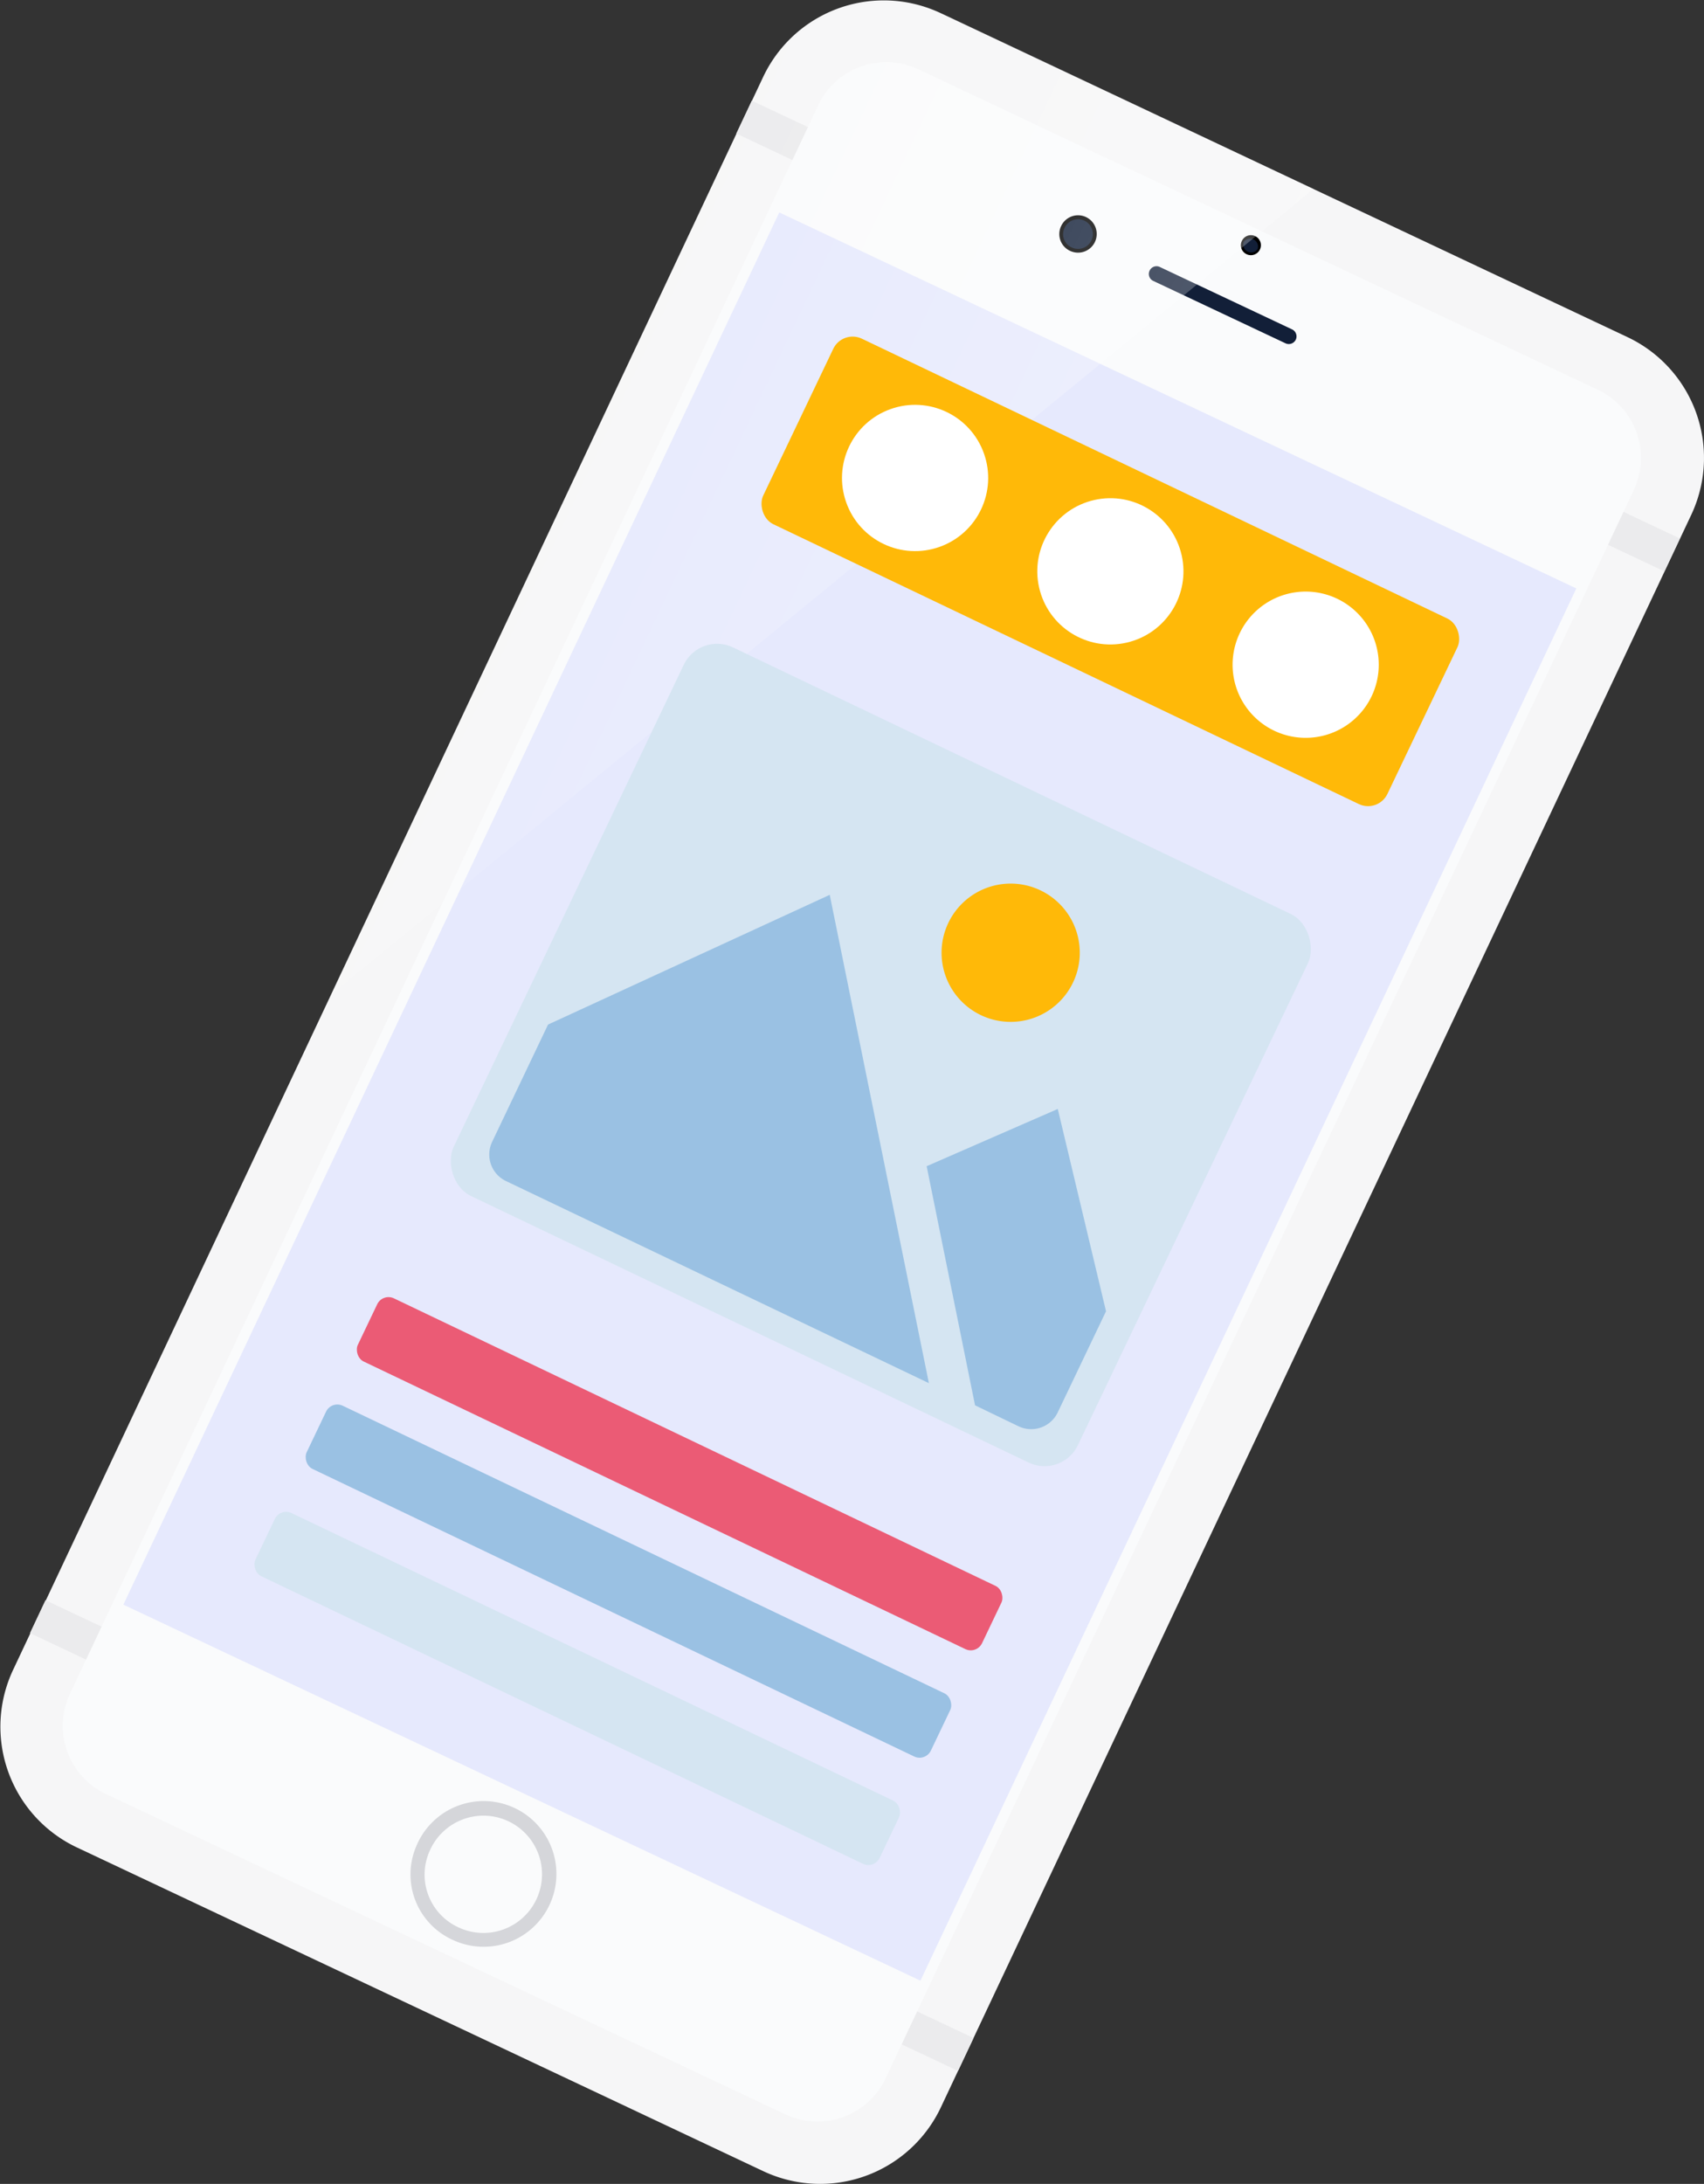 <?xml version="1.0" encoding="UTF-8"?> <svg xmlns="http://www.w3.org/2000/svg" xmlns:xlink="http://www.w3.org/1999/xlink" viewBox="0 0 243.67 312.08"><rect x="0" y="0" width="243.67" height="312.08" fill="#333333" stroke="none"/> <defs> <style>.cls-1{fill:#f6f6f7;}.cls-2{fill:#ebebed;}.cls-3{fill:#fafbfc;}.cls-4{fill:#e6e9fd;}.cls-5{fill:#121f38;}.cls-6{fill:#d5d6da;}.cls-7{opacity:0.28;fill:url(#Degradado_sin_nombre_4);}.cls-8{fill:#ffb908;}.cls-9{fill:#eb5b75;}.cls-10{fill:#9ac1e3;}.cls-11{fill:#d5e5f2;}.cls-12{fill:#fff;}</style> <linearGradient id="Degradado_sin_nombre_4" x1="70.38" y1="135.09" x2="146.1" y2="135.09" gradientTransform="matrix(0.93, 0.44, -0.43, 0.91, 74.36, -85.34)" gradientUnits="userSpaceOnUse"> <stop offset="0" stop-color="#fff" stop-opacity="0.2"></stop> <stop offset="1" stop-color="#fff"></stop> </linearGradient> </defs> <title>Ресурс 4Mobile2</title> <g id="Слой_2" data-name="Слой 2"> <g id="OBJECTS"> <path class="cls-1" d="M109.15,310.26,11,264a19.07,19.07,0,0,1-9.12-25.39L109.13,11a19.07,19.07,0,0,1,25.39-9.12l98.2,46.29a19.08,19.08,0,0,1,9.13,25.39L134.54,301.14A19.09,19.09,0,0,1,109.15,310.26Z"></path> <rect class="cls-2" x="170.16" y="-25.35" width="5.2" height="146.72" transform="translate(55.66 183.81) rotate(-64.76)"></rect> <rect class="cls-2" x="69.14" y="188.95" width="5.2" height="146.72" transform="translate(-196.11 215.34) rotate(-64.76)"></rect> <path class="cls-3" d="M10,242.05l107-227a10.77,10.77,0,0,1,14.33-5.14L228.49,55.7A10.77,10.77,0,0,1,233.64,70l-107,227a10.76,10.76,0,0,1-14.33,5.14L15.18,256.38A10.77,10.77,0,0,1,10,242.05Z"></path> <rect class="cls-4" x="58.52" y="46.72" width="126.01" height="219.95" transform="translate(78.42 -36.86) rotate(25.24)"></rect> <path d="M151.72,32.35A2.67,2.67,0,1,1,153,35.84,2.64,2.64,0,0,1,151.72,32.35Z"></path> <path class="cls-5" d="M152.22,32.59a2.12,2.12,0,1,1,1,2.76A2.07,2.07,0,0,1,152.22,32.59Z"></path> <path d="M177.57,34.46a1.43,1.43,0,1,1,.7,1.87A1.41,1.41,0,0,1,177.57,34.46Z"></path> <path class="cls-5" d="M177.84,34.59a1.13,1.13,0,0,1,2,1,1.13,1.13,0,0,1-2-1Z"></path> <path class="cls-5" d="M183.83,49.06l-18.92-8.92a1.09,1.09,0,0,1-.52-1.46h0a1.09,1.09,0,0,1,1.46-.53l18.92,8.92a1.11,1.11,0,0,1,.53,1.46h0A1.11,1.11,0,0,1,183.83,49.06Z"></path> <path class="cls-6" d="M59.62,263.61a10.41,10.41,0,1,1,5.1,13.59A10.26,10.26,0,0,1,59.62,263.61Z"></path> <path class="cls-3" d="M61.45,264.48a8.38,8.38,0,1,1,4.11,10.94A8.28,8.28,0,0,1,61.45,264.48Z"></path> <path class="cls-7" d="M187.83,27,135.77,2.41c-10.22-4.81-22.3-.67-27,9.27L47.22,142.28Z"></path> <rect class="cls-8" x="109.32" y="66.96" width="98.92" height="29.38" rx="3.07" transform="translate(50.69 -60.46) rotate(25.53)"></rect> <rect class="cls-9" x="47.74" y="205.59" width="98.92" height="10.01" rx="1.79" transform="translate(100.24 -21.33) rotate(25.53)"></rect> <rect class="cls-10" x="40.42" y="220.93" width="98.92" height="10.01" rx="1.79" transform="translate(106.14 -16.67) rotate(25.53)"></rect> <rect class="cls-11" x="33.09" y="236.27" width="98.92" height="10.01" rx="1.79" transform="translate(112.04 -12.02) rotate(25.53)"></rect> <rect class="cls-11" x="76.51" y="107.31" width="98.92" height="86.89" rx="5.28" transform="translate(77.26 -39.57) rotate(25.53)"></rect> <path class="cls-10" d="M118.65,127.87,78.37,146.41l-8,16.77a4.2,4.2,0,0,0,2,5.6l60.46,28.87Z"></path> <path class="cls-10" d="M151.26,158.47l-18.75,8.18,6.92,34.17,6.23,3a4.2,4.2,0,0,0,5.6-2l6.9-14.44Z"></path> <path class="cls-8" d="M153.44,140.4a9.88,9.88,0,1,1-4.66-13.17A9.87,9.87,0,0,1,153.44,140.4Z"></path> <circle class="cls-12" cx="158.78" cy="81.65" r="10.45" transform="translate(-14.11 37.08) rotate(-12.76)"></circle> <circle class="cls-12" cx="130.85" cy="68.31" r="10.45" transform="translate(-15.33 47.87) rotate(-19.61)"></circle> <path class="cls-12" d="M196.14,99.49a10.45,10.45,0,1,1-4.92-13.93A10.45,10.45,0,0,1,196.14,99.49Z"></path> </g> </g> </svg> 